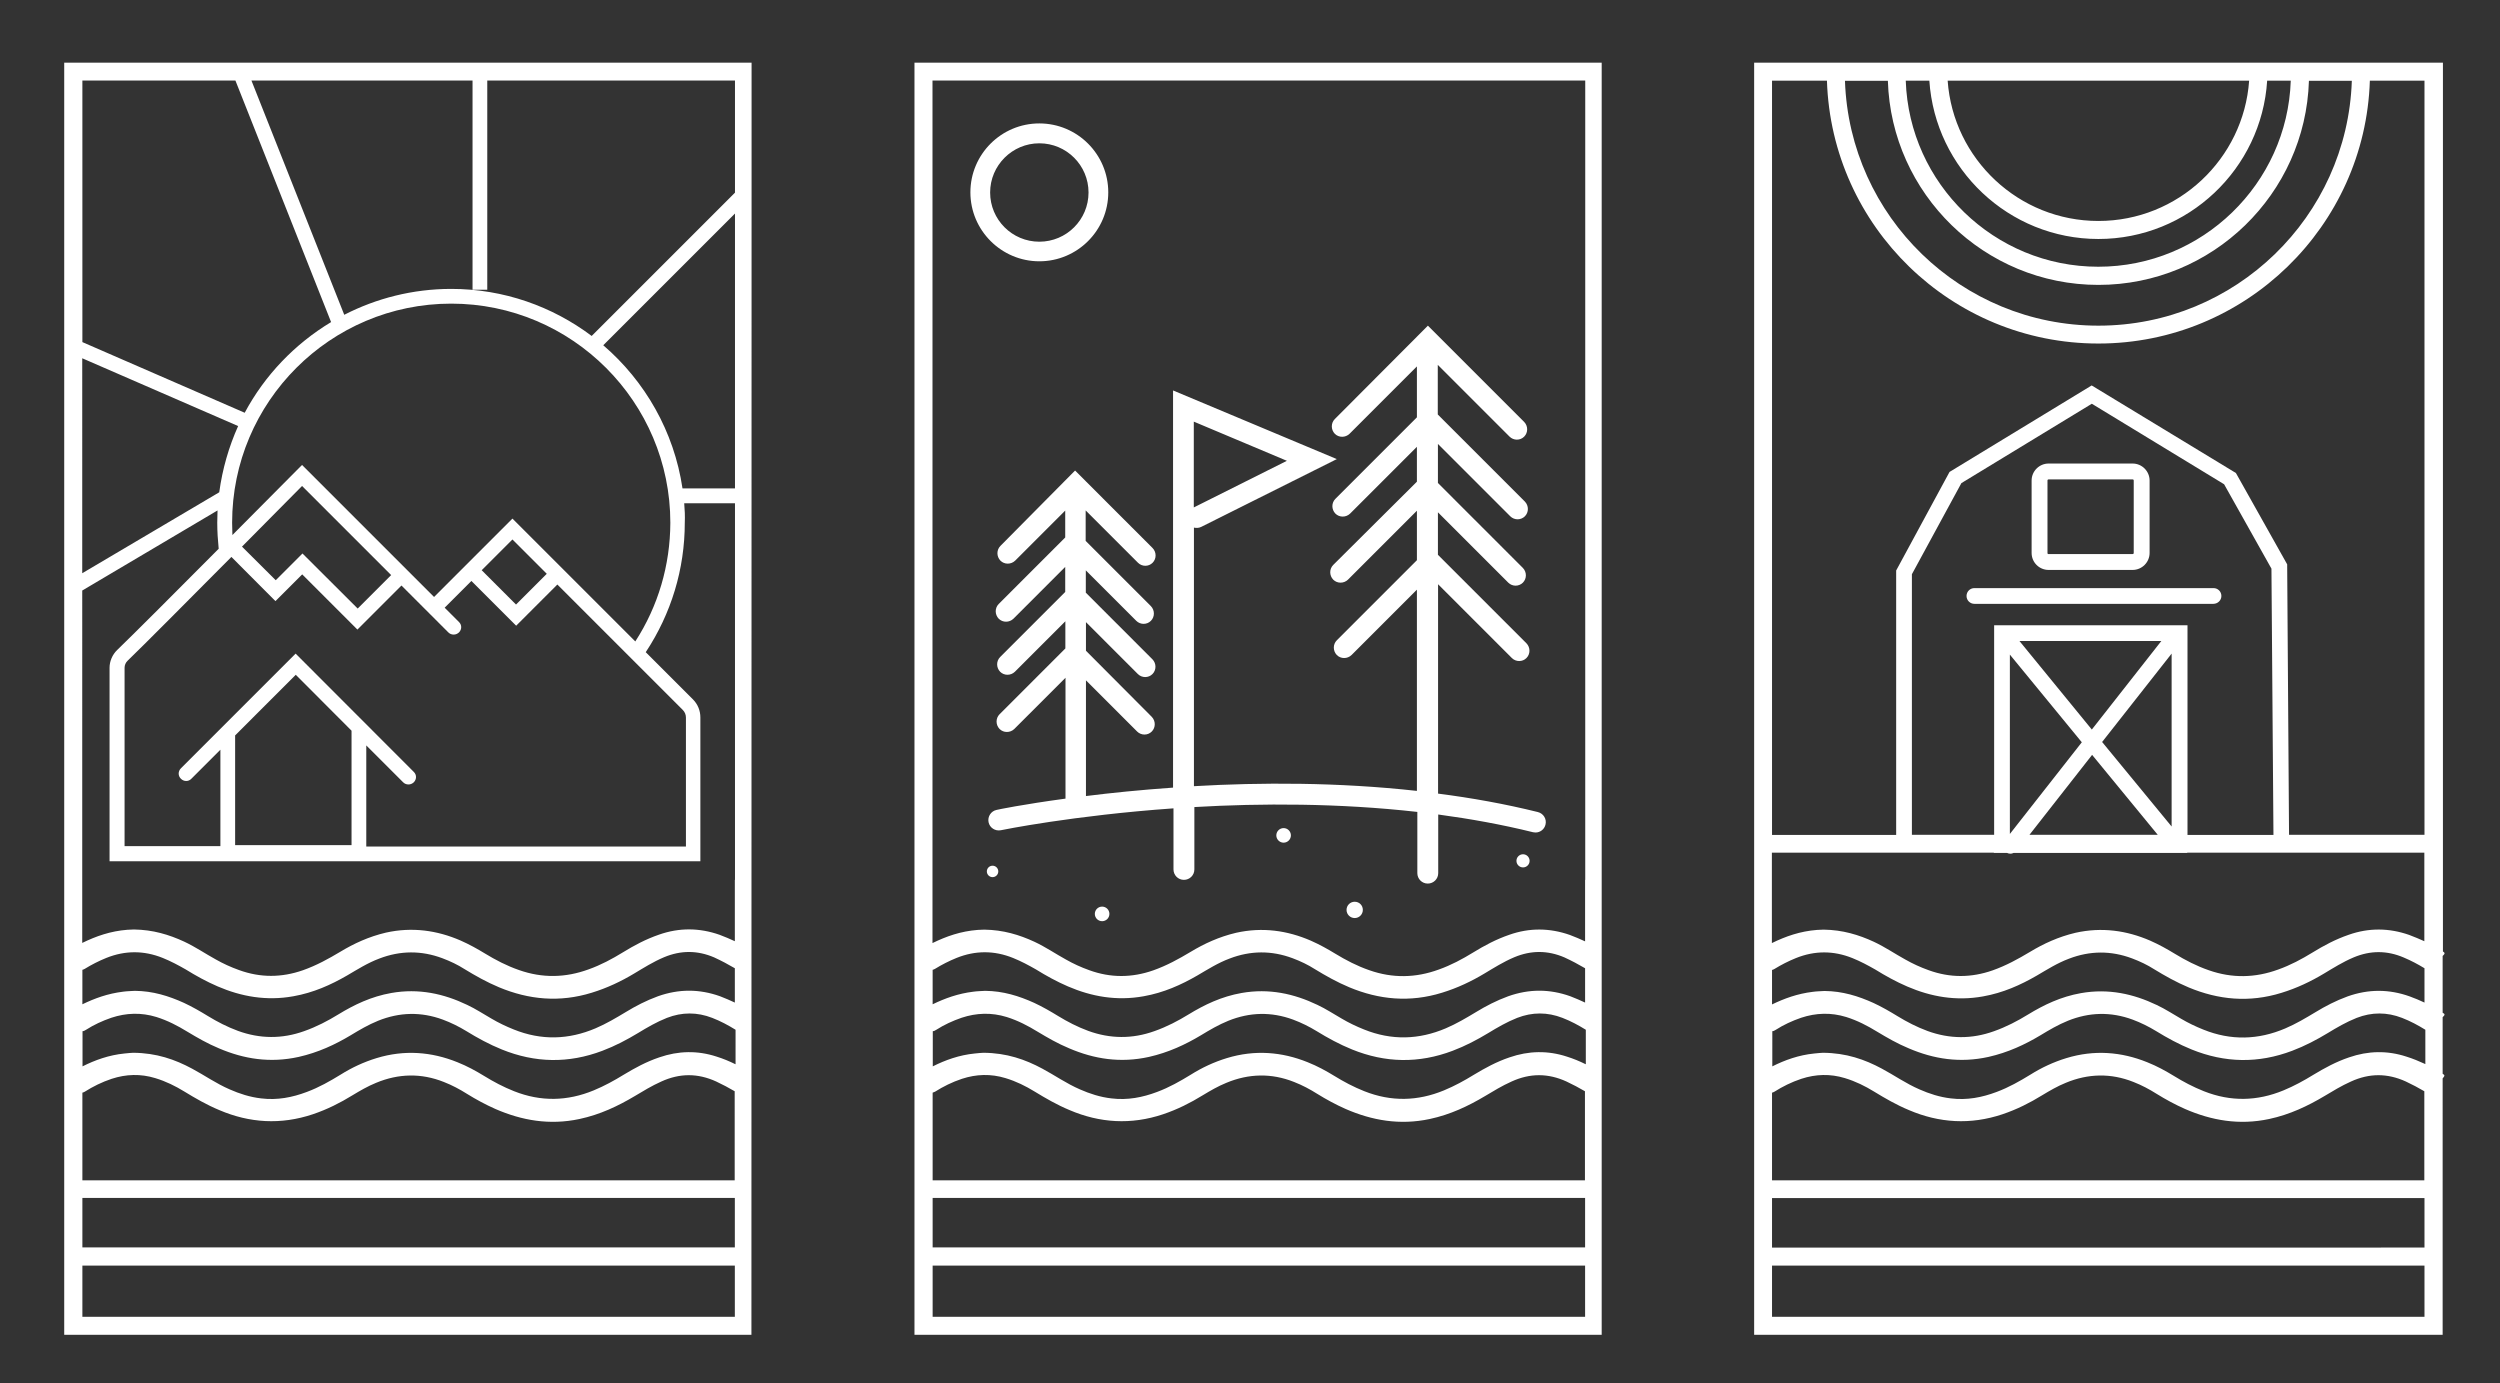 <?xml version="1.0" encoding="utf-8"?>
<!-- Generator: Adobe Illustrator 23.0.2, SVG Export Plug-In . SVG Version: 6.00 Build 0)  -->
<svg version="1.1" id="Calque_1" xmlns="http://www.w3.org/2000/svg" xmlns:xlink="http://www.w3.org/1999/xlink" x="0px" y="0px"
	 viewBox="0 0 1748 967.2" style="enable-background:new 0 0 1748 967.2;" xml:space="preserve">
<rect x="0" y="0" width="1748" height="967.2" fill="#333333" stroke="none"/>
<style type="text/css">
	.st0{fill:#FFFFFF;}
</style>
<g>
	<path class="st0" d="M639.4,43.8v889.5h480.5V43.8H639.4z M652.1,56.3h456.3v558.9h-0.1v43c-3.4-1.6-7-3.1-10.7-4.5
		c-14-4.9-28.1-5.1-42.3-0.1c-9.3,3.2-17.5,7.6-25.3,12.4c-7.5,4.6-15.3,8.8-24,11.9c-16.1,5.9-32.3,6.2-48.5,0.5
		c-8.7-3-16.5-7.1-23.9-11.6c-5.4-3.3-11-6.4-17.1-9.1c-16.4-7.1-33.8-9.6-52.2-5.5c-11.9,2.8-22.3,7.6-31.9,13.4
		c-8.2,4.9-16.5,9.5-26.1,12.9c-14.9,5.2-29.7,5.3-44.6-0.1c-5.9-2.1-11.3-4.6-16.4-7.5c-7.3-4-14.1-8.7-22-12.4
		c-10.6-4.9-21.8-8.3-35.1-8.5c-1.1,0-2.9,0.1-4.6,0.2c-11.8,0.9-22,4.5-31.6,9.2v-44.2h0V56.3z M1108.3,677v24
		c-3.3-1.6-6.8-3-10.3-4.4c-14.5-5.2-28.9-5.2-43.5,0c-8.2,3-15.5,6.8-22.4,11c-6.8,4.1-13.7,8.2-21.2,11.4
		c-18.8,8-37.9,8.6-57.2,0.8c-5.5-2.2-10.7-4.7-15.6-7.6c-5.6-3.2-11-6.8-17-9.6c-16.3-7.8-33.8-11.7-53-8.3
		c-14.1,2.5-25.9,8.2-36.9,14.9c-7.5,4.6-15.3,8.7-24.1,11.8c-15.4,5.5-30.8,5.4-46.2-0.2c-7.6-2.8-14.5-6.4-20.9-10.3
		c-5.4-3.3-10.9-6.5-16.9-9.3c-10.6-4.8-21.7-8.3-34.3-8.4c-2.8,0.2-5.5,0.2-8.3,0.6c-10.6,1.3-19.7,4.6-28.4,8.8v-24.1
		c0.5-0.1,1-0.3,1.7-0.7c4.7-2.9,9.8-5.5,15-7.6c13.2-5.3,26.3-5.3,39.5,0c5.7,2.3,10.9,5.1,16,8c7.1,4.4,14.5,8.5,22.4,11.9
		c16.5,7.1,34,10.3,52.9,6.9c14.1-2.5,26.3-8,37.7-14.6c7.2-4.2,14.2-8.7,22.5-11.8c14.6-5.6,29.3-5.7,44-0.2
		c5.6,2.1,10.8,4.6,15.5,7.6c7.7,4.7,15.5,9.1,24.1,12.7c20.8,8.7,42.4,10.8,64.9,3.8c10.8-3.3,20.6-8,29.6-13.4
		c6.7-4,13.3-8.2,20.9-11.4c11.7-4.9,23.3-4.9,35,0.1C1099,671.8,1103.7,674.3,1108.3,677z M653.8,763.3c5.7-3.6,11.9-6.7,18.8-9
		c10.1-3.3,20.2-3.6,30.4-0.5c7.6,2.3,14.2,5.6,20.4,9.4c7.7,4.7,15.6,9.3,24.5,13c21.1,9,42.9,10.4,65.3,2.9
		c10.1-3.4,19.2-8,27.8-13.3c5.3-3.2,10.6-6.3,16.5-8.7c15.6-6.5,31.5-6.9,47.3-0.6c5.9,2.3,11.1,5.1,16.2,8.3
		c6.3,3.9,12.9,7.5,19.9,10.6c18.4,8,37.8,11.5,58.8,7c14.5-3.1,27-9.1,38.6-16c6-3.6,11.9-7.2,18.6-10.2c12.9-5.9,25.5-5.9,38.4,0
		c4.5,2.1,8.8,4.4,12.9,6.8v62.3H652.1V825V764C652.5,763.8,653.1,763.6,653.8,763.3z M1108.3,920.7H652.1v-35.8h456.2V920.7z
		 M1108.3,872.2H652.1v-34.6h456.2V872.2z M1108.7,744.1c-4.5-2.2-8.6-3.9-13.1-5.3c-13.4-4.4-26.8-4.1-40.1,0.5
		c-9.2,3.1-17.2,7.5-25,12.2c-6.5,4-13.4,7.8-20.9,10.9c-18.4,7.6-36.9,8-55.6,0.6c-7.6-3-14.5-6.7-21-10.7
		c-5.9-3.6-11.9-6.9-18.7-9.6c-18.1-7.3-37-8.8-56.4-2.9c-9.2,2.8-17.6,6.8-25.1,11.5c-7.5,4.6-15.2,9-23.8,12.2
		c-10.1,3.8-20.6,5.9-31.9,4.5c-7.9-0.9-15.2-3.3-22-6.3c-9.5-4.1-17.5-9.8-26.3-14.5c-11.9-6.4-24.9-11-41.2-11.1
		c-1.3,0.1-3.7,0.2-6,0.5c-11,1.1-20.6,4.6-29.4,9V721c0.7,0,1.5-0.3,2.5-1c5.3-3.4,11.3-6.2,17.7-8.4c10.3-3.4,20.8-3.8,31.5-0.5
		c7.9,2.5,14.8,6.1,21.5,10.2c7,4.2,14.2,8.4,22.2,11.7c17.5,7.5,35.8,10.4,55.7,6c13.7-3.1,25.5-8.6,36.5-15.2
		c6.1-3.7,12.2-7.3,19.1-10.1c14.9-6,30-6.4,45.2-0.8c5.9,2.2,11.3,4.9,16.4,8c7.8,4.8,16,9.3,24.9,12.9c23.2,9.4,46.6,9.9,70.3,0.9
		c9-3.4,17.1-7.7,24.9-12.4c6.4-3.9,12.9-7.7,20.2-10.6c10.6-4.1,21.1-4.1,31.7,0c5.9,2.3,11.1,5.1,16.3,8.3V744.1z"/>
	<path class="st0" d="M699.5,381.7c-2.8,2.8-2.8,7.4,0,10.3c2.8,2.8,7.4,2.8,10.3,0l35-35v18.8l-46.5,46.5c-2.8,2.8-2.8,7.4,0,10.3
		c2.8,2.8,7.4,2.8,10.3,0l36.2-36.2v17.5l-45.5,45.5c-2.8,2.8-2.8,7.4,0,10.3c2.8,2.8,7.4,2.8,10.3,0l35.3-35.3v19l-46,46
		c-2.8,2.8-2.8,7.4,0,10.3c2.8,2.8,7.4,2.8,10.3,0l35.8-35.8v84.5c-29.6,4-47.6,7.7-48.2,7.9c-3.9,0.8-6.4,4.7-5.6,8.6
		c0.8,3.9,4.7,6.4,8.6,5.6c1-0.2,50.3-10.3,120.7-15.3v42.7c0,4,3.2,7.3,7.3,7.3c4,0,7.3-3.2,7.3-7.3v-43.6
		c46.5-2.7,100.8-2.8,155.9,3.4v42.8c0,4,3.2,7.3,7.3,7.3c4,0,7.3-3.2,7.3-7.3v-41c22.2,3,44.5,7,66.3,12.4c0.6,0.1,1.2,0.2,1.7,0.2
		c3.3,0,6.2-2.2,7-5.5c1-3.9-1.4-7.8-5.3-8.8c-23-5.7-46.4-9.9-69.8-12.9V408.5l51.6,51.6c1.4,1.4,3.3,2.1,5.1,2.1
		c1.9,0,3.7-0.7,5.1-2.1c2.8-2.8,2.8-7.4,0-10.3l-61.9-61.9v-29.7l49.2,49.2c1.4,1.4,3.3,2.1,5.1,2.1s3.7-0.7,5.1-2.1
		c2.8-2.8,2.8-7.4,0-10.3l-59.4-59.4v-27.3l50.6,50.6c1.4,1.4,3.3,2.1,5.1,2.1s3.7-0.7,5.1-2.1c2.8-2.8,2.8-7.4,0-10.3l-60.9-60.9
		v-34.7l50.2,50.2c1.4,1.4,3.3,2.1,5.1,2.1c1.9,0,3.7-0.7,5.1-2.1c2.8-2.8,2.8-7.4,0-10.3l-67.3-67.3L933.3,293
		c-2.8,2.8-2.8,7.4,0,10.3c2.8,2.8,7.4,2.8,10.3,0l47.1-47.1v35.6l-57,57c-2.8,2.8-2.8,7.4,0,10.3c2.8,2.8,7.4,2.8,10.3,0l46.7-46.7
		v24.4L932.2,395c-2.8,2.8-2.8,7.4,0,10.3c2.8,2.8,7.4,2.8,10.3,0l48.2-48.2v34.6l-56,56c-2.8,2.8-2.8,7.4,0,10.3
		c2.8,2.8,7.4,2.8,10.3,0l45.7-45.7V553c-55.1-6.1-109.3-6-155.9-3.3V368.9c1.6,0.4,3.5,0.3,5.1-0.5l94.8-47.4L820.2,273v277.7
		c-22.8,1.6-43.4,3.7-60.9,5.9v-80.9l35.8,35.8c1.4,1.4,3.3,2.1,5.1,2.1c1.9,0,3.7-0.7,5.1-2.1c2.8-2.8,2.8-7.4,0-10.3L759.3,455
		v-20l36.3,36.3c1.4,1.4,3.3,2.1,5.1,2.1c1.9,0,3.7-0.7,5.1-2.1c2.8-2.8,2.8-7.4,0-10.3l-46.6-46.6v-15.6l35.3,35.3
		c1.4,1.4,3.3,2.1,5.1,2.1c1.9,0,3.7-0.7,5.1-2.1c2.8-2.8,2.8-7.4,0-10.3l-45.6-45.6v-21.3l36.6,36.6c1.4,1.4,3.3,2.1,5.1,2.1
		c1.9,0,3.7-0.7,5.1-2.1c2.8-2.8,2.8-7.4,0-10.3l-54.2-54.2L699.5,381.7z M834.7,294.8l65.1,27.4l-65.1,32.6V294.8z"/>
	<circle class="st0" cx="694" cy="609.3" r="4"/>
	<circle class="st0" cx="770.6" cy="639" r="5.1"/>
	<path class="st0" d="M897.5,579c-2.8,0-5.1,2.3-5.1,5.1s2.3,5.1,5.1,5.1c2.8,0,5.1-2.3,5.1-5.1S900.3,579,897.5,579z"/>
	<path class="st0" d="M947.2,630.5c-3.2,0-5.7,2.6-5.7,5.7c0,3.2,2.6,5.7,5.7,5.7c3.2,0,5.7-2.6,5.7-5.7
		C952.9,633,950.4,630.5,947.2,630.5z"/>
	<circle class="st0" cx="1064.9" cy="601.9" r="4.6"/>
	<path class="st0" d="M726.7,182.7c26.6,0,48.2-21.6,48.2-48.2s-21.6-48.2-48.2-48.2c-26.6,0-48.2,21.6-48.2,48.2
		S700.2,182.7,726.7,182.7z M726.7,100.2c19,0,34.4,15.4,34.4,34.4S745.7,169,726.7,169s-34.4-15.4-34.4-34.4
		S707.8,100.2,726.7,100.2z"/>
</g>
<path class="st0" d="M525.5,137.7L525.5,137.7l0-93.9h-0.1H44.9v889.5h480.5L525.5,137.7L525.5,137.7z M513.9,134.7L413.7,234.9
	c-27.4-20.6-61.4-32.9-98.2-32.9c-26.9,0-52.4,6.6-74.8,18.1L175.8,56.3h154.6v146.3h10.3V56.3h173.2V134.7z M478.4,351.9h35.5
	v263.3h-0.1v42.9c-3.4-1.6-7-3.1-10.7-4.5c-14-4.9-28.1-5.1-42.3-0.1c-9.3,3.2-17.5,7.6-25.3,12.4c-7.5,4.6-15.3,8.8-24,11.9
	c-16.1,5.9-32.3,6.2-48.5,0.5c-8.7-3-16.5-7.1-23.9-11.6c-5.4-3.3-11-6.4-17.1-9.1c-16.4-7.1-33.8-9.6-52.2-5.5
	c-11.9,2.8-22.3,7.6-31.9,13.4c-8.2,4.9-16.5,9.5-26.1,12.9c-14.9,5.2-29.7,5.3-44.6-0.1c-5.9-2.1-11.3-4.6-16.4-7.5
	c-7.3-4-14.1-8.7-22-12.4c-10.6-4.9-21.8-8.3-35.1-8.5c-1.1,0-2.9,0.1-4.6,0.2c-11.8,0.9-22,4.5-31.6,9.2v-44.2V412.9l94.6-56
	c-0.1,2.8-0.2,5.7-0.2,8.6c0,6,0.4,12.1,1,18.2c-28.8,29-60.4,60.6-71,70.8c-3.3,3.2-5.3,7.8-5.3,12.4v135.3h413.1V501.6
	c0-4.7-1.8-9.2-5.2-12.6l-33-33c17.8-26.9,27.3-58.1,27.3-90.5C479,360.9,478.8,356.4,478.4,351.9z M513.8,872.2H57.6v-34.6h456.2
	V872.2z M513.6,825.3H57.6V825V764c0.5-0.1,1-0.3,1.7-0.7c5.7-3.6,11.9-6.7,18.8-9c10.1-3.3,20.2-3.6,30.4-0.5
	c7.6,2.3,14.2,5.6,20.4,9.4c7.7,4.7,15.6,9.3,24.5,13c21.1,9,42.9,10.4,65.3,2.9c10.1-3.4,19.2-8,27.8-13.3
	c5.3-3.2,10.6-6.3,16.5-8.7c15.6-6.5,31.5-6.9,47.3-0.6c5.9,2.3,11.1,5.1,16.2,8.3c6.3,3.9,12.9,7.5,19.9,10.6
	c18.4,8,37.8,11.5,58.8,7c14.5-3.1,27-9.1,38.6-16c6-3.6,11.9-7.2,18.6-10.2c12.9-5.9,25.5-5.9,38.4,0c4.5,2.1,8.8,4.4,12.9,6.8
	V825.3z M513.8,677v24c-3.3-1.6-6.8-3-10.3-4.4c-14.5-5.2-28.9-5.2-43.5,0c-8.2,3-15.5,6.8-22.4,11c-6.8,4.1-13.7,8.2-21.2,11.4
	c-18.8,8-37.9,8.6-57.2,0.8c-5.5-2.2-10.7-4.7-15.6-7.6c-5.6-3.2-11-6.8-17-9.6c-16.3-7.8-33.8-11.7-53-8.3
	c-14.1,2.5-25.9,8.2-36.9,14.9c-7.5,4.6-15.3,8.7-24.1,11.8c-15.4,5.5-30.8,5.4-46.2-0.2c-7.6-2.8-14.5-6.4-20.9-10.3
	c-5.4-3.3-10.9-6.5-16.9-9.3c-10.6-4.8-21.7-8.3-34.3-8.4c-2.8,0.2-5.5,0.2-8.3,0.6c-10.6,1.3-19.7,4.6-28.4,8.8v-24.1
	c0.5-0.1,1-0.3,1.7-0.7c4.7-2.9,9.8-5.5,15-7.6c13.2-5.3,26.3-5.3,39.5,0c5.7,2.3,10.9,5.1,16,8c7.1,4.4,14.5,8.5,22.4,11.9
	c16.5,7.1,34,10.3,52.9,6.9c14.1-2.5,26.3-8,37.7-14.6c7.2-4.2,14.2-8.7,22.5-11.8c14.6-5.6,29.3-5.7,44-0.2
	c5.6,2.1,10.8,4.6,15.5,7.6c7.7,4.7,15.5,9.1,24.1,12.7c20.8,8.7,42.4,10.8,64.9,3.8c10.8-3.3,20.6-8,29.6-13.4
	c6.7-4,13.3-8.2,20.9-11.4c11.7-4.9,23.3-4.9,35,0.1C504.5,671.8,509.2,674.3,513.8,677z M192.6,420.3l18.7-18.7l38.6,38.6
	l30.8-30.8l12.2,12.2l2,2l8.6,8.6l10,10c1,1,2.3,1.5,3.7,1.5c1.4,0,2.6-0.5,3.7-1.5c2.1-2.1,2.1-5.3,0-7.3l-10-10l18.7-18.7
	l31.3,31.3l28.8-28.8l87.7,87.7c1.4,1.4,2.2,3.3,2.2,5.3v90.2H256.1v-70.7l25.8,25.8c1,1,2.3,1.5,3.7,1.5c1.4,0,2.6-0.5,3.7-1.5
	c2.1-2.1,2.1-5.3,0-7.3L206.7,457l-51.2,51.2l-29,29c-2.1,2.1-2.1,5.3,0,7.3c2.1,2.1,5.3,2.1,7.3,0l20.3-20.3v67.4H87.1V466.9
	c0-1.8,0.8-3.7,2.1-4.9c10.8-10.4,43.3-43.1,72.6-72.6L192.6,420.3z M169.2,382.2c18.6-18.8,35-35.3,42-42.4l62.3,62.3l-23.4,23.4
	L211.5,387l-18.7,18.7L169.2,382.2z M336.8,398.7l21.5-21.5l24,24l-21.5,21.5L336.8,398.7z M245.8,510.9v0.1v79.9h-81.4v-76.7
	l42.4-42.4L245.8,510.9z M153.3,344.2l-95.8,56.6V250.5l109,47.4C160,312.4,155.5,327.9,153.3,344.2z M444.2,448.5l-85.9-85.9
	l-54.8,54.8l-2.2-2.2l-90.1-90.1l-3.7,3.7c-0.5,0.5-20.7,20.9-45,45.3c-0.1-2.9-0.2-5.7-0.2-8.6c0-84.5,68.7-153.2,153.2-153.2
	s153.2,68.8,153.2,153.2C468.6,395.2,460.2,423.8,444.2,448.5z M164.6,56.3l66.9,168.9c-25.4,15.3-46.4,37.2-60.4,63.4L57.6,239.2
	V56.3H164.6z M57.6,920.7v-35.8h456.2v35.8H57.6z M514.2,744.1c-4.5-2.2-8.6-3.9-13.1-5.3c-13.4-4.4-26.8-4.1-40.1,0.5
	c-9.2,3.1-17.2,7.5-25,12.2c-6.5,4-13.4,7.8-20.9,10.9c-18.4,7.6-36.9,8-55.6,0.6c-7.6-3-14.5-6.7-21-10.7
	c-5.9-3.6-11.9-6.9-18.7-9.6c-18.1-7.3-37-8.8-56.4-2.9c-9.2,2.8-17.6,6.8-25.1,11.5c-7.5,4.6-15.2,9-23.8,12.2
	c-10.1,3.8-20.6,5.9-31.9,4.5c-7.9-0.9-15.2-3.3-22-6.3c-9.5-4.1-17.5-9.8-26.3-14.5c-11.9-6.4-24.9-11-41.2-11.1
	c-1.3,0.1-3.7,0.2-6,0.5c-11,1.1-20.6,4.6-29.4,9V721c0.7,0,1.5-0.3,2.5-1c5.3-3.4,11.3-6.2,17.7-8.4c10.3-3.4,20.8-3.8,31.5-0.5
	c7.9,2.5,14.8,6.1,21.5,10.2c7,4.2,14.2,8.4,22.2,11.7c17.5,7.5,35.8,10.4,55.7,6c13.7-3.1,25.5-8.6,36.5-15.2
	c6.1-3.7,12.2-7.3,19.1-10.1c14.9-6,30-6.4,45.2-0.8c5.9,2.2,11.3,4.9,16.4,8c7.8,4.8,16,9.3,24.9,12.9c23.2,9.4,46.6,9.9,70.3,0.9
	c9-3.4,17.1-7.7,24.9-12.4c6.4-3.9,12.9-7.7,20.2-10.6c10.6-4.1,21.1-4.1,31.7,0c5.9,2.3,11.1,5.1,16.3,8.3V744.1z M513.9,341.5
	h-36.7c-5.9-39.8-26.2-75-55.4-100.1l92.1-92.1V341.5z"/>
<g>
	<path class="st0" d="M1708.1,750.9c-0.1,0-0.1-0.1-0.2-0.1v-39.6c0.1-0.1,0.3-0.3,0.5-0.5c1-1,1.3-1.7-0.5-2.6l0,0v-39.7
		c0.2-0.2,0.5-0.5,0.7-0.7c0.9-1,0.9-1.5-0.3-2.3c-0.1,0-0.2-0.1-0.2-0.1V43.8h-481.6v889.5h481.4V754c0.1-0.2,0.3-0.3,0.5-0.6
		C1709.2,752.4,1709.6,751.8,1708.1,750.9z M1239,837.7h456.2v34.6H1239V837.7z M1239,825V764c0.5-0.1,1-0.3,1.7-0.7
		c5.7-3.6,11.9-6.7,18.8-9c10.1-3.3,20.2-3.6,30.4-0.5c7.6,2.3,14.2,5.6,20.4,9.4c7.7,4.7,15.6,9.3,24.5,13
		c21.1,9,42.9,10.4,65.3,2.9c10.1-3.4,19.2-8,27.8-13.3c5.3-3.2,10.6-6.3,16.5-8.7c15.6-6.5,31.5-6.9,47.3-0.6
		c5.9,2.3,11.1,5.1,16.2,8.3c6.3,3.9,12.9,7.5,19.9,10.6c18.4,8,37.8,11.5,58.8,7c14.5-3.1,27-9.1,38.6-16c6-3.6,11.9-7.2,18.6-10.2
		c12.9-5.9,25.5-5.9,38.4,0c4.5,2.1,8.8,4.4,12.9,6.8v62.3H1239V825z M1682.6,738.8c-13.4-4.4-26.8-4.1-40.1,0.5
		c-9.2,3.1-17.2,7.5-25,12.2c-6.5,4-13.4,7.8-20.9,10.9c-18.4,7.6-36.9,8-55.6,0.6c-7.6-3-14.5-6.7-21-10.7
		c-5.9-3.6-11.9-6.9-18.7-9.6c-18.1-7.3-37-8.8-56.4-2.9c-9.2,2.8-17.6,6.8-25.1,11.5c-7.5,4.6-15.2,9-23.8,12.2
		c-10.1,3.8-20.6,5.9-31.9,4.5c-7.9-0.9-15.2-3.3-22-6.3c-9.5-4.1-17.5-9.8-26.3-14.5c-11.9-6.4-24.9-11-41.2-11.1
		c-1.3,0.1-3.7,0.2-6,0.5c-11,1.1-20.6,4.6-29.4,9V721c0.7,0,1.5-0.3,2.5-1c5.3-3.4,11.3-6.2,17.7-8.4c10.3-3.4,20.8-3.8,31.5-0.5
		c7.9,2.5,14.8,6.1,21.5,10.2c7,4.2,14.2,8.4,22.2,11.7c17.5,7.5,35.8,10.4,55.7,6c13.7-3.1,25.5-8.6,36.5-15.2
		c6.1-3.7,12.2-7.3,19.1-10.1c14.9-6,30-6.4,45.2-0.8c5.9,2.2,11.3,4.9,16.4,8c7.8,4.8,16,9.3,24.9,12.9c23.2,9.4,46.6,9.9,70.3,0.9
		c9-3.4,17.1-7.7,24.9-12.4c6.4-3.9,12.9-7.7,20.2-10.6c10.6-4.1,21.1-4.1,31.7,0c5.9,2.3,11.1,5.1,16.3,8.3v24
		C1691.2,741.9,1687.1,740.2,1682.6,738.8z M1684.9,696.7c-14.5-5.2-28.9-5.2-43.5,0c-8.2,3-15.5,6.8-22.4,11
		c-6.8,4.1-13.7,8.2-21.2,11.4c-18.8,8-37.9,8.6-57.2,0.8c-5.5-2.2-10.7-4.7-15.6-7.6c-5.6-3.2-11-6.8-17-9.6
		c-16.3-7.8-33.8-11.7-53-8.3c-14.1,2.5-25.9,8.2-36.9,14.9c-7.5,4.6-15.3,8.7-24.1,11.8c-15.4,5.5-30.8,5.4-46.2-0.2
		c-7.6-2.8-14.5-6.4-20.9-10.3c-5.4-3.3-10.9-6.5-16.9-9.3c-10.6-4.8-21.7-8.3-34.3-8.4c-2.8,0.2-5.5,0.2-8.3,0.6
		c-10.6,1.3-19.7,4.6-28.4,8.8v-24.1c0.5-0.1,1-0.3,1.7-0.7c4.7-2.9,9.8-5.5,15-7.6c13.2-5.3,26.3-5.3,39.5,0c5.7,2.3,10.9,5.1,16,8
		c7.1,4.4,14.5,8.5,22.4,11.9c16.5,7.1,34,10.3,52.9,6.9c14.1-2.5,26.3-8,37.7-14.6c7.2-4.2,14.2-8.7,22.5-11.8
		c14.6-5.6,29.3-5.7,44-0.2c5.6,2.1,10.8,4.6,15.5,7.6c7.7,4.7,15.5,9.1,24.1,12.7c20.8,8.7,42.4,10.8,64.9,3.8
		c10.8-3.3,20.6-8,29.6-13.4c6.7-4,13.3-8.2,20.9-11.4c11.7-4.9,23.3-4.9,35,0.1c5.2,2.2,9.9,4.7,14.5,7.5v24
		C1691.9,699.4,1688.4,698,1684.9,696.7z M1684.5,653.7c-14-4.9-28.1-5.1-42.3-0.1c-9.3,3.2-17.5,7.6-25.3,12.4
		c-7.5,4.6-15.3,8.8-24,11.9c-16.1,5.9-32.3,6.2-48.5,0.5c-8.7-3-16.5-7.1-23.9-11.6c-5.4-3.3-11-6.4-17.1-9.1
		c-16.4-7.1-33.8-9.6-52.2-5.5c-11.9,2.8-22.3,7.6-31.9,13.4c-8.2,4.9-16.5,9.5-26.1,12.9c-14.9,5.2-29.7,5.3-44.6-0.1
		c-5.9-2.1-11.3-4.6-16.4-7.5c-7.3-4-14.1-8.7-22-12.4c-10.6-4.9-21.8-8.3-35.1-8.5c-1.1,0-2.9,0.1-4.6,0.2
		c-11.8,0.9-22,4.5-31.6,9.2v-63.2h155.2v0.2h9.3c0.7,0.3,1.4,0.5,2.2,0.5s1.5-0.1,2.2-0.5h121.5v-0.2h165.8v61.9
		C1691.8,656.6,1688.2,655.1,1684.5,653.7z M1462.8,527.8l45.9,55.9H1419L1462.8,527.8z M1469.8,518.8l48.6-61.8v120.9L1469.8,518.8
		z M1462.6,510.1l-50.6-61.9h99.2L1462.6,510.1z M1455.6,519l-50.3,64.1V457.7L1455.6,519z M1394.3,437.2v146.5h-57.5V401.5
		l34.6-63.7l91.2-55.5l92.5,56.3l33.1,59l1.4,186.2h-60.1V437.2H1394.3z M1467.2,167.1c62.7,0,114.1-49,118-110.7h16.5
		c-2.4,72.1-61.9,130.1-134.6,130.1s-132.2-58-134.6-130.1h16.5C1353.1,118.1,1404.5,167.1,1467.2,167.1z M1361.8,56.4h210.8
		c-3.9,54.8-49.7,98.1-105.4,98.1C1411.5,154.5,1365.7,111.2,1361.8,56.4z M1467.2,199.2c79.7,0,144.8-63.6,147.2-142.7h30
		c-3.2,95-81.4,171.2-177.2,171.2c-95.8,0-174-76.2-177.2-171.2h30C1322.4,135.5,1387.5,199.2,1467.2,199.2z M1277.4,56.4
		c3.2,102,87.1,183.8,189.8,183.8c102.7,0,186.6-82,189.8-183.8h38.2v527.3h-94.7l-1.3-187.7v-1.4l-35.7-63.6l-0.2-0.3l-100.8-61.2
		l-99.1,60.3l-0.3,0.2l-37.3,68.9v184.9H1239V56.4H1277.4z M1239,920.7v-35.8h456.2v35.8H1239z"/>
	<path class="st0" d="M1553.2,416.7c0-3.1-2.5-5.5-5.5-5.5h-167.2c-3.1,0-5.5,2.5-5.5,5.5c0,3.1,2.5,5.5,5.5,5.5h167.1
		C1550.7,422.2,1553.2,419.7,1553.2,416.7z"/>
	<path class="st0" d="M1432.4,398.5h58.7c6.5,0,11.9-5.3,11.9-11.9v-50.6c0-6.5-5.3-11.9-11.9-11.9h-58.7c-6.5,0-11.9,5.3-11.9,11.9
		v50.6C1420.5,393.2,1425.8,398.5,1432.4,398.5z M1431.6,386.7V336c0-0.5,0.3-0.8,0.8-0.8h58.7c0.5,0,0.8,0.3,0.8,0.8v50.6
		c0,0.5-0.3,0.8-0.8,0.8h-58.7C1431.9,387.5,1431.6,387.1,1431.6,386.7z"/>
</g>
</svg>
